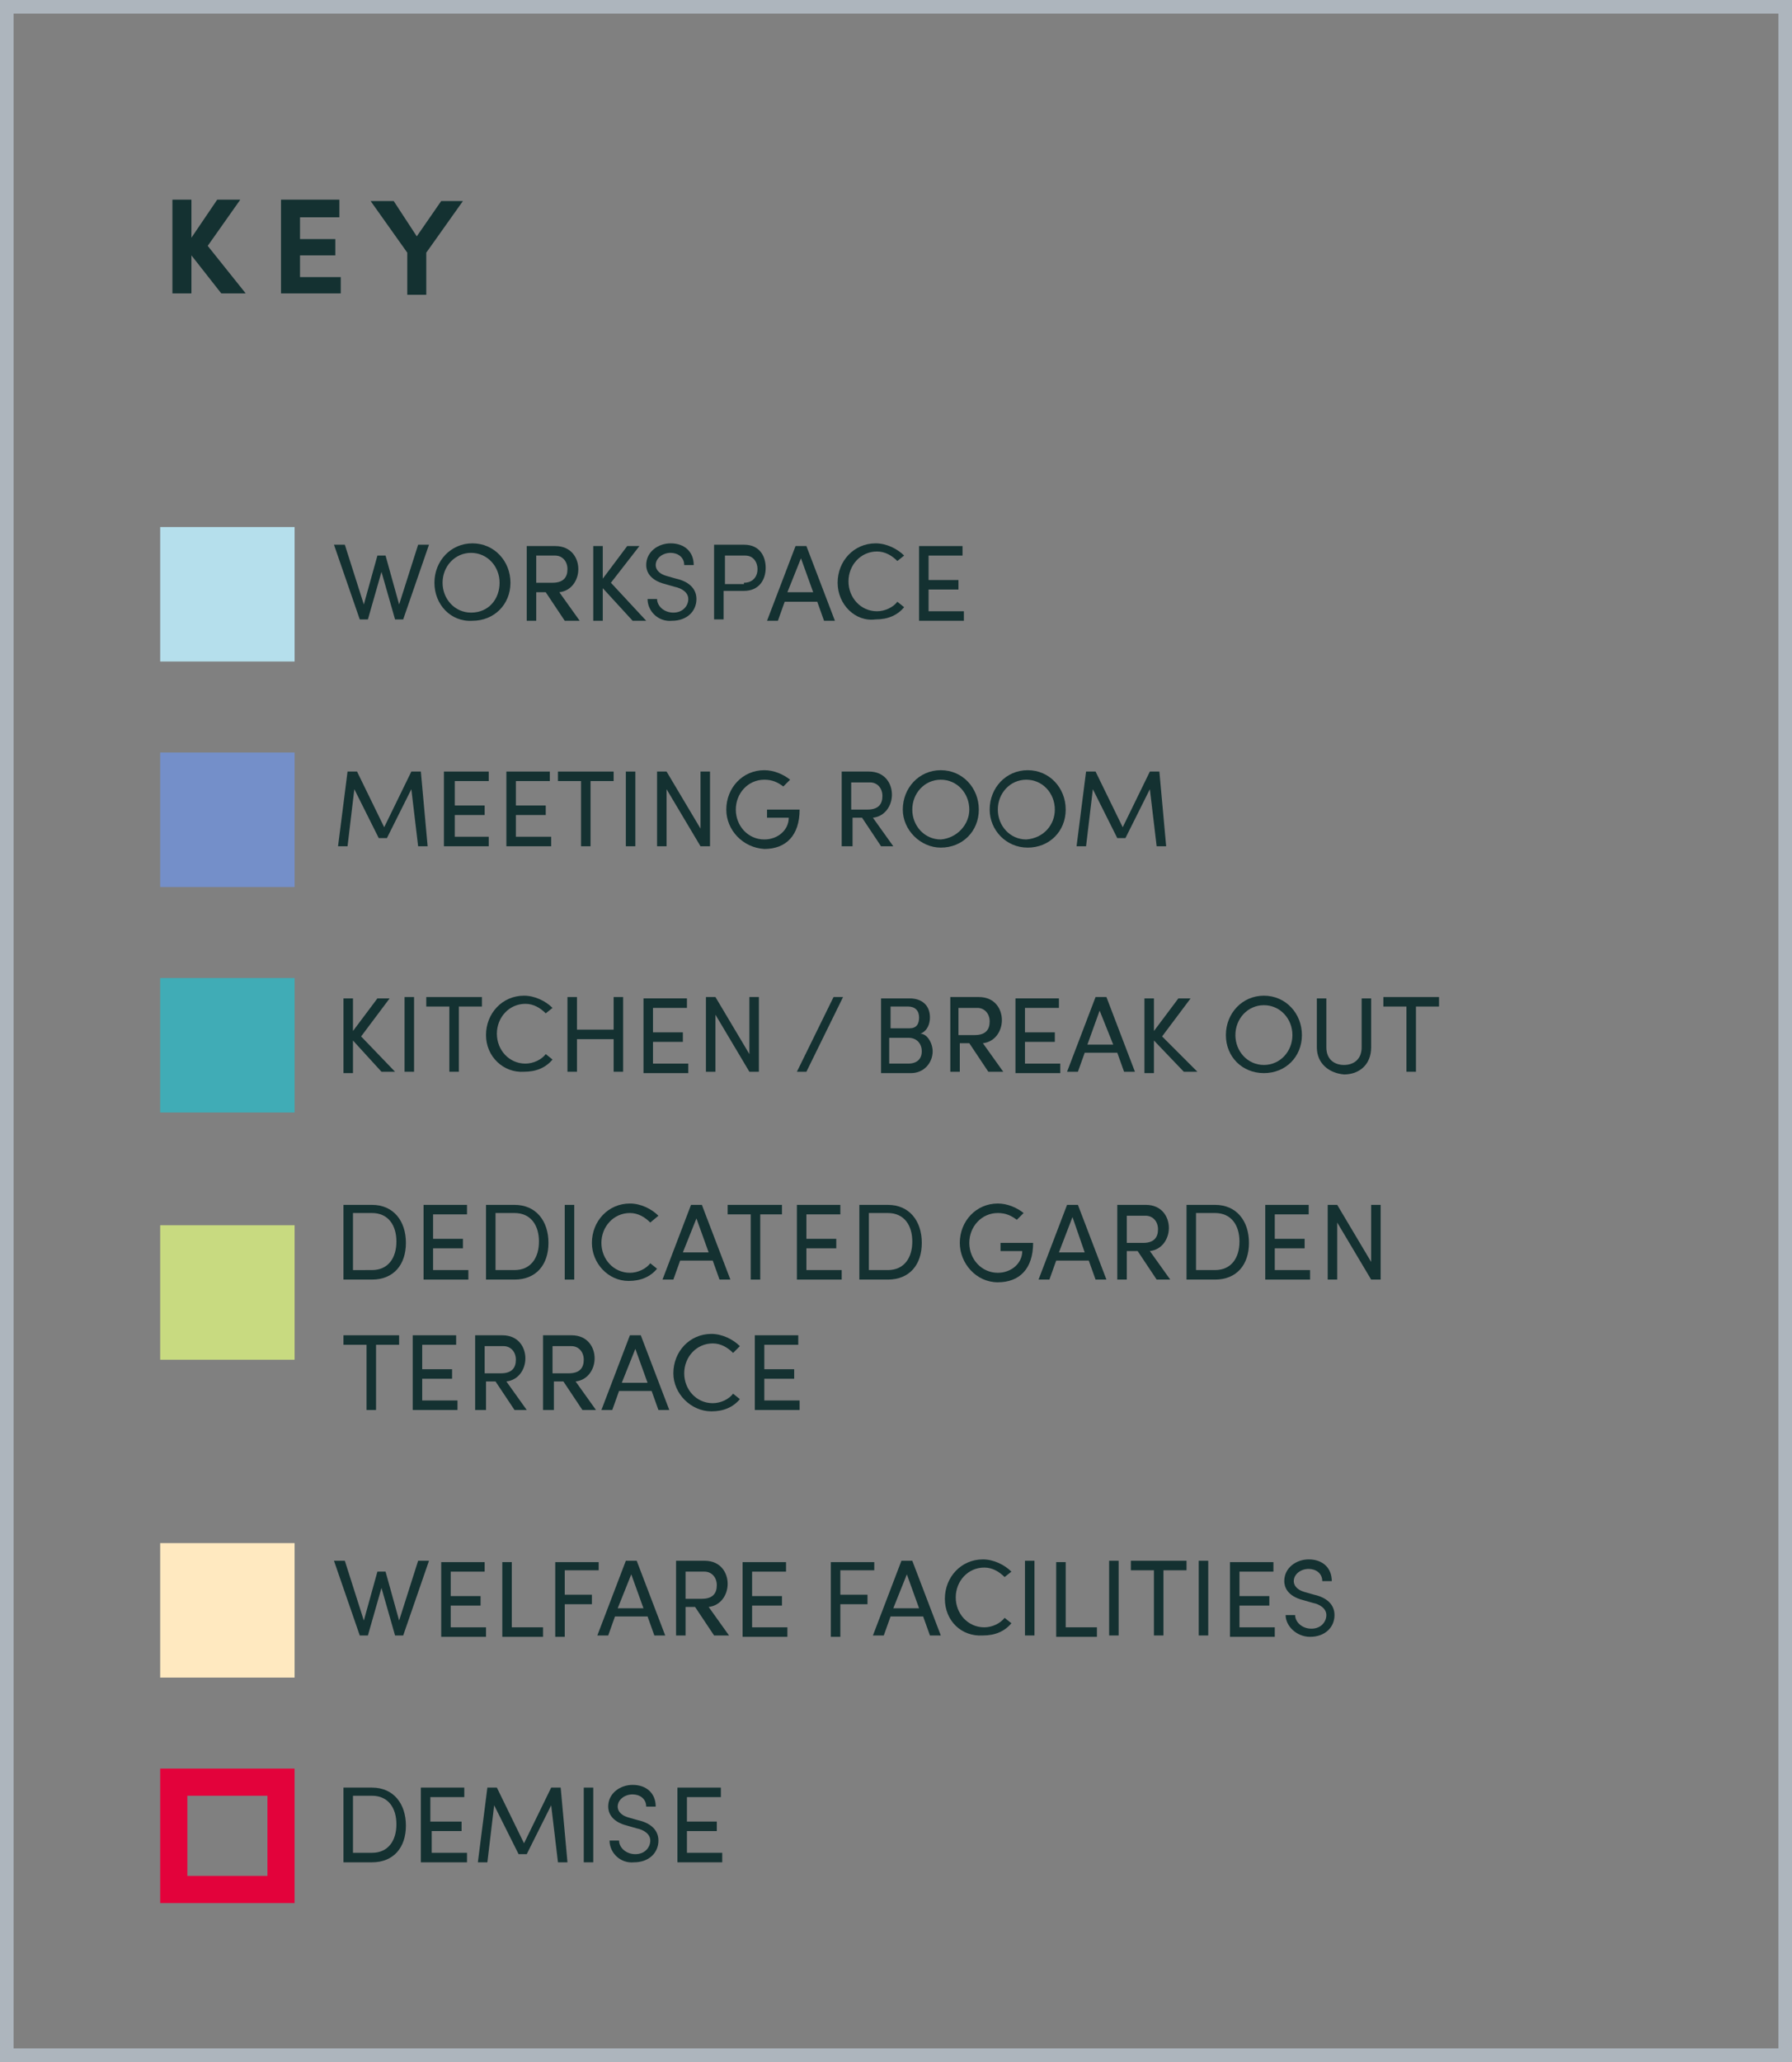 <svg xmlns="http://www.w3.org/2000/svg" xmlns:xlink="http://www.w3.org/1999/xlink" id="Layer_1" x="0px" y="0px" viewBox="0 0 132 151.8" style="enable-background:new 0 0 132 151.8;" xml:space="preserve"><rect x="0" y="0" width="132" height="151.8" fill="#808080" stroke="none"/><style type="text/css">	.st0{fill:#143131;}	.st1{fill:#B5DFEC;}	.st2{fill:#748FC9;}	.st3{fill:#40ACB6;}	.st4{fill:#C8DA80;}	.st5{fill:#FFE9C0;}	.st6{fill:none;stroke:#E3023B;stroke-width:2;}	.st7{clip-path:url(#SVGID_00000166642455672402661340000001541141184271425936_);fill:none;stroke:#ADB5BD;}</style><g>	<path class="st0" d="M18.1,21.6h-1.8l-2.2-2.8v2.8h-1.4v-6.9h1.4v2.8l1.9-2.8h1.7l-2.4,3.4L18.1,21.6z"></path>	<path class="st0" d="M22.1,20.4h3v1.2h-4.4v-6.9H25V16h-2.9v1.6h2.6v1.2h-2.6V20.4z"></path>	<path class="st0" d="M32.5,14.8h1.6l-2.7,3.8v3.1h-1.4v-3.1l-2.7-3.8h1.7l1.7,2.6L32.5,14.8z"></path></g><rect x="11.8" y="38.8" class="st1" width="9.9" height="9.9"></rect><g>	<path class="st0" d="M30.8,40.1h0.8l-1.9,5.5h-0.6l-1-3.5l-1,3.5h-0.6l-1.9-5.5h0.8l1.4,4.4l1-3.6h0.6l1,3.6L30.8,40.1z"></path>	<path class="st0" d="M32,42.9c0-1.6,1.2-2.9,2.8-2.9c1.6,0,2.8,1.3,2.8,2.9c0,1.6-1.2,2.8-2.8,2.8C33.2,45.8,32,44.5,32,42.9z   M36.8,42.9c0-1.2-0.9-2.2-2.1-2.2c-1.2,0-2.1,1-2.1,2.2c0,1.2,0.9,2.2,2.1,2.2C36,45.1,36.8,44.1,36.8,42.9z"></path>	<path class="st0" d="M41.6,45.7l-1.4-2.1h-0.7v2.1h-0.7v-5.5h2.1c1.2,0,1.7,0.9,1.7,1.7c0,0.8-0.5,1.6-1.4,1.7l1.5,2.1H41.6z   M39.5,40.8v2.1h1.2c0.8,0,1.1-0.4,1.1-1c0-0.6-0.4-1-0.9-1H39.5z"></path>	<path class="st0" d="M47.6,45.7h-1l-2.2-2.4v2.4h-0.7v-5.5h0.7v2.4l1.8-2.4h0.9L45,42.9L47.6,45.7z"></path>	<path class="st0" d="M47.7,44.1h0.7c0,0.5,0.5,1,1.2,1c0.7,0,1.1-0.5,1.1-1c0-0.5-0.5-0.8-1-0.9l-0.7-0.2c-1.2-0.3-1.4-1-1.4-1.4  c0-1,0.9-1.6,1.8-1.6c1,0,1.7,0.6,1.7,1.6h-0.7c0-0.6-0.5-0.9-1-0.9c-0.6,0-1.1,0.4-1.1,0.9c0,0.2,0.1,0.6,0.8,0.8l0.7,0.2  c0.9,0.2,1.5,0.7,1.5,1.5c0,0.9-0.7,1.6-1.8,1.6C48.5,45.8,47.7,45,47.7,44.1z"></path>	<path class="st0" d="M54.8,40.1c1.2,0,1.6,0.9,1.6,1.7c0,0.9-0.5,1.7-1.6,1.7h-1.5v2.1h-0.7v-5.5H54.8z M54.8,42.9c0.7,0,1-0.5,1-1  c0-0.5-0.3-1-0.9-1h-1.5v2.1H54.8z"></path>	<path class="st0" d="M60.7,45.7l-0.5-1.4h-2.4l-0.5,1.4h-0.8l2.1-5.5h0.8l2.1,5.5H60.7z M58,43.6h1.9l-0.9-2.5L58,43.6z"></path>	<path class="st0" d="M61.7,42.9c0-1.6,1.2-2.9,2.8-2.9c0.8,0,1.6,0.4,2.1,0.9l-0.5,0.4c-0.4-0.4-0.9-0.7-1.5-0.7  c-1.2,0-2.1,1-2.1,2.2c0,1.2,0.9,2.2,2.1,2.2c0.6,0,1.2-0.3,1.5-0.7l0.5,0.4c-0.5,0.6-1.2,0.9-2.1,0.9C63,45.8,61.7,44.5,61.7,42.9  z"></path>	<path class="st0" d="M68.3,45H71v0.7h-3.3v-5.5h3.2v0.7h-2.5v1.8h2.2v0.7h-2.2V45z"></path></g><rect x="11.8" y="55.4" class="st2" width="9.9" height="9.9"></rect><g>	<path class="st0" d="M31.5,62.3h-0.7l-0.5-4.2l-1.8,3.6h-0.6l-1.8-3.6l-0.5,4.2h-0.7l0.7-5.5h0.7l2,4.1l2-4.1h0.7L31.5,62.3z"></path>	<path class="st0" d="M33.4,61.6h2.6v0.7h-3.3v-5.5H36v0.7h-2.5v1.8h2.2v0.7h-2.2V61.6z"></path>	<path class="st0" d="M38,61.6h2.6v0.7h-3.3v-5.5h3.2v0.7H38v1.8h2.2v0.7H38V61.6z"></path>	<path class="st0" d="M45.2,56.8v0.7h-1.7v4.8h-0.7v-4.8h-1.7v-0.7H45.2z"></path>	<path class="st0" d="M46.1,62.3v-5.5h0.7v5.5H46.1z"></path>	<path class="st0" d="M51.6,56.8h0.7v5.5h-0.7l-2.5-4.2v4.2h-0.7v-5.5h0.7l2.5,4.2V56.8z"></path>	<path class="st0" d="M53.5,59.6c0-1.6,1.2-2.9,2.8-2.9c0.7,0,1.4,0.3,1.9,0.7l-0.5,0.5c-0.4-0.3-0.8-0.5-1.4-0.5  c-1.2,0-2.1,1-2.1,2.2c0,1.2,0.9,2.2,2.1,2.2c1,0,1.8-0.7,1.8-1.6h-1.6v-0.6h2.4c0,1.9-1,2.9-2.6,2.9  C54.7,62.4,53.5,61.1,53.5,59.6z"></path>	<path class="st0" d="M64.9,62.3l-1.4-2.1h-0.7v2.1H62v-5.5H64c1.2,0,1.7,0.9,1.7,1.7c0,0.8-0.5,1.6-1.4,1.7l1.5,2.1H64.9z   M62.7,57.5v2.1h1.2c0.8,0,1.1-0.4,1.1-1c0-0.6-0.4-1-0.9-1H62.7z"></path>	<path class="st0" d="M66.5,59.6c0-1.6,1.2-2.9,2.8-2.9c1.6,0,2.8,1.3,2.8,2.9c0,1.6-1.2,2.8-2.8,2.8C67.8,62.4,66.5,61.1,66.5,59.6  z M71.4,59.6c0-1.2-0.9-2.2-2.1-2.2c-1.2,0-2.1,1-2.1,2.2c0,1.2,0.9,2.2,2.1,2.2C70.5,61.7,71.4,60.7,71.4,59.6z"></path>	<path class="st0" d="M72.9,59.6c0-1.6,1.2-2.9,2.8-2.9c1.6,0,2.8,1.3,2.8,2.9c0,1.6-1.2,2.8-2.8,2.8C74.1,62.4,72.9,61.1,72.9,59.6  z M77.7,59.6c0-1.2-0.9-2.2-2.1-2.2c-1.2,0-2.1,1-2.1,2.2c0,1.2,0.9,2.2,2.1,2.2C76.9,61.7,77.7,60.7,77.7,59.6z"></path>	<path class="st0" d="M85.9,62.3h-0.7l-0.5-4.2l-1.8,3.6h-0.6l-1.8-3.6L80,62.3h-0.7l0.7-5.5h0.7l2,4.1l2-4.1h0.7L85.9,62.3z"></path></g><rect x="11.8" y="72" class="st3" width="9.9" height="9.9"></rect><g>	<path class="st0" d="M29.1,78.9h-1L26,76.6v2.4h-0.7v-5.5H26v2.4l1.8-2.4h0.9l-2.1,2.8L29.1,78.9z"></path>	<path class="st0" d="M29.8,78.9v-5.5h0.7v5.5H29.8z"></path>	<path class="st0" d="M35.5,73.4v0.7h-1.7v4.8h-0.7v-4.8h-1.7v-0.7H35.5z"></path>	<path class="st0" d="M35.8,76.2c0-1.6,1.2-2.9,2.8-2.9c0.8,0,1.6,0.4,2.1,0.9l-0.5,0.4c-0.4-0.4-0.9-0.7-1.5-0.7  c-1.2,0-2.1,1-2.1,2.2c0,1.2,0.9,2.2,2.1,2.2c0.6,0,1.2-0.3,1.5-0.7l0.5,0.4c-0.5,0.6-1.2,0.9-2.1,0.9C37.1,79,35.8,77.8,35.8,76.2  z"></path>	<path class="st0" d="M45.2,73.4h0.7v5.5h-0.7v-2.4h-2.7v2.4h-0.7v-5.5h0.7v2.4h2.7V73.4z"></path>	<path class="st0" d="M48.1,78.3h2.6v0.7h-3.3v-5.5h3.2v0.7h-2.5v1.8h2.2v0.7h-2.2V78.3z"></path>	<path class="st0" d="M55.2,73.4h0.7v5.5h-0.7l-2.5-4.2v4.2h-0.7v-5.5h0.7l2.5,4.2V73.4z"></path>	<path class="st0" d="M58.7,78.9l2.7-5.5h0.7l-2.7,5.5H58.7z"></path>	<path class="st0" d="M68.7,77.4c0,0.8-0.6,1.6-1.6,1.6h-2.2v-5.5h2.1c0.9,0,1.5,0.5,1.5,1.4c0,0.5-0.2,1-0.7,1.2  C68.3,76.1,68.7,76.8,68.7,77.4z M66.9,74.1h-1.3v1.6h1.4c0.5,0,0.7-0.3,0.7-0.8C67.7,74.4,67.4,74.1,66.9,74.1z M66.9,78.3  c0.7,0,1-0.4,1-0.9c0-0.5-0.3-1-1-1h-1.4v1.9H66.9z"></path>	<path class="st0" d="M72.8,78.9l-1.4-2.1h-0.7v2.1h-0.7v-5.5h2.1c1.2,0,1.7,0.9,1.7,1.7c0,0.8-0.5,1.6-1.4,1.7l1.5,2.1H72.8z   M70.6,74.1v2.1h1.2c0.8,0,1.1-0.4,1.1-1c0-0.6-0.4-1-0.9-1H70.6z"></path>	<path class="st0" d="M75.5,78.3h2.6v0.7h-3.3v-5.5h3.2v0.7h-2.5v1.8h2.2v0.7h-2.2V78.3z"></path>	<path class="st0" d="M82.8,78.9l-0.5-1.4h-2.4l-0.5,1.4h-0.8l2.1-5.5h0.8l2.1,5.5H82.8z M80.1,76.9H82L81,74.4L80.1,76.9z"></path>	<path class="st0" d="M88.2,78.9h-1L85,76.6v2.4h-0.7v-5.5H85v2.4l1.8-2.4h0.9l-2.1,2.8L88.2,78.9z"></path>	<path class="st0" d="M90.3,76.2c0-1.6,1.2-2.9,2.8-2.9c1.6,0,2.8,1.3,2.8,2.9c0,1.6-1.2,2.8-2.8,2.8C91.5,79,90.3,77.8,90.3,76.2z   M95.2,76.2c0-1.2-0.9-2.2-2.1-2.2c-1.2,0-2.1,1-2.1,2.2c0,1.2,0.9,2.2,2.1,2.2C94.3,78.4,95.2,77.4,95.2,76.2z"></path>	<path class="st0" d="M97,77.1v-3.6h0.7v3.6c0,0.9,0.6,1.3,1.3,1.3s1.3-0.4,1.3-1.3v-3.6h0.7v3.6c0,1.3-0.9,2-2,2  C97.9,79,97,78.3,97,77.1z"></path>	<path class="st0" d="M106,73.4v0.7h-1.7v4.8h-0.7v-4.8h-1.7v-0.7H106z"></path></g><rect x="11.8" y="90.2" class="st4" width="9.9" height="9.9"></rect><g>	<path class="st0" d="M27.4,88.7c1.6,0,2.5,1.2,2.5,2.8c0,1.6-0.9,2.7-2.5,2.7h-2.1v-5.5H27.4z M27.4,93.5c1.2,0,1.8-0.9,1.8-2.1  c0-1.2-0.6-2.1-1.8-2.1H26v4.2H27.4z"></path>	<path class="st0" d="M31.9,93.5h2.6v0.7h-3.3v-5.5h3.2v0.7h-2.5v1.8h2.2v0.7h-2.2V93.5z"></path>	<path class="st0" d="M37.9,88.7c1.6,0,2.5,1.2,2.5,2.8c0,1.6-0.9,2.7-2.5,2.7h-2.1v-5.5H37.9z M37.9,93.5c1.2,0,1.8-0.9,1.8-2.1  c0-1.2-0.6-2.1-1.8-2.1h-1.4v4.2H37.9z"></path>	<path class="st0" d="M41.6,94.2v-5.5h0.7v5.5H41.6z"></path>	<path class="st0" d="M43.6,91.5c0-1.6,1.2-2.9,2.8-2.9c0.8,0,1.6,0.4,2.1,0.9L47.9,90c-0.4-0.4-0.9-0.7-1.5-0.7  c-1.2,0-2.1,1-2.1,2.2c0,1.2,0.9,2.2,2.1,2.2c0.6,0,1.2-0.3,1.5-0.7l0.5,0.4c-0.5,0.6-1.2,0.9-2.1,0.9C44.8,94.3,43.6,93,43.6,91.5  z"></path>	<path class="st0" d="M53,94.2l-0.5-1.4h-2.4l-0.5,1.4h-0.8l2.1-5.5h0.8l2.1,5.5H53z M50.3,92.2h1.9l-0.9-2.5L50.3,92.2z"></path>	<path class="st0" d="M57.6,88.7v0.7H56v4.8h-0.7v-4.8h-1.7v-0.7H57.6z"></path>	<path class="st0" d="M59.4,93.5H62v0.7h-3.3v-5.5h3.2v0.7h-2.5v1.8h2.2v0.7h-2.2V93.5z"></path>	<path class="st0" d="M65.4,88.7c1.6,0,2.5,1.2,2.5,2.8c0,1.6-0.9,2.7-2.5,2.7h-2.1v-5.5H65.4z M65.4,93.5c1.2,0,1.8-0.9,1.8-2.1  c0-1.2-0.6-2.1-1.8-2.1h-1.4v4.2H65.4z"></path>	<path class="st0" d="M70.7,91.5c0-1.6,1.2-2.9,2.8-2.9c0.7,0,1.4,0.3,1.9,0.7l-0.5,0.5c-0.4-0.3-0.8-0.5-1.4-0.5  c-1.2,0-2.1,1-2.1,2.2c0,1.2,0.9,2.2,2.1,2.2c1,0,1.8-0.7,1.8-1.6h-1.6v-0.6h2.4c0,1.9-1,2.9-2.6,2.9S70.7,93,70.7,91.5z"></path>	<path class="st0" d="M80.7,94.2l-0.5-1.4h-2.4l-0.5,1.4h-0.8l2.1-5.5h0.8l2.1,5.5H80.7z M78,92.2h1.9L79,89.6L78,92.2z"></path>	<path class="st0" d="M85.2,94.2l-1.4-2.1H83v2.1h-0.7v-5.5h2.1c1.2,0,1.7,0.9,1.7,1.7c0,0.8-0.5,1.6-1.4,1.7l1.5,2.1H85.2z   M83,89.4v2.1h1.2c0.8,0,1.1-0.4,1.1-1c0-0.6-0.4-1-0.9-1H83z"></path>	<path class="st0" d="M89.5,88.7c1.6,0,2.5,1.2,2.5,2.8c0,1.6-0.9,2.7-2.5,2.7h-2.1v-5.5H89.5z M89.5,93.5c1.2,0,1.8-0.9,1.8-2.1  c0-1.2-0.6-2.1-1.8-2.1h-1.4v4.2H89.5z"></path>	<path class="st0" d="M93.9,93.5h2.6v0.7h-3.3v-5.5h3.2v0.7h-2.5v1.8h2.2v0.7h-2.2V93.5z"></path>	<path class="st0" d="M101,88.7h0.7v5.5h-0.7L98.5,90v4.2h-0.7v-5.5h0.7l2.5,4.2V88.7z"></path></g><g>	<path class="st0" d="M29.4,98.3V99h-1.7v4.8H27V99h-1.7v-0.7H29.4z"></path>	<path class="st0" d="M31.1,103.1h2.6v0.7h-3.3v-5.5h3.2V99h-2.5v1.8h2.2v0.7h-2.2V103.1z"></path>	<path class="st0" d="M37.9,103.8l-1.4-2.1h-0.7v2.1H35v-5.5H37c1.2,0,1.7,0.9,1.7,1.7c0,0.8-0.5,1.6-1.4,1.7l1.5,2.1H37.9z   M35.7,99v2.1h1.2c0.8,0,1.1-0.4,1.1-1c0-0.6-0.4-1-0.9-1H35.7z"></path>	<path class="st0" d="M42.9,103.8l-1.4-2.1h-0.7v2.1H40v-5.5h2.1c1.2,0,1.7,0.9,1.7,1.7c0,0.8-0.5,1.6-1.4,1.7l1.5,2.1H42.9z   M40.7,99v2.1h1.2c0.8,0,1.1-0.4,1.1-1c0-0.6-0.4-1-0.9-1H40.7z"></path>	<path class="st0" d="M48.5,103.8l-0.5-1.4h-2.4l-0.5,1.4h-0.8l2.1-5.5h0.8l2.1,5.5H48.5z M45.8,101.8h1.9l-0.9-2.5L45.8,101.8z"></path>	<path class="st0" d="M49.6,101.1c0-1.6,1.2-2.9,2.8-2.9c0.8,0,1.6,0.4,2.1,0.9L54,99.6c-0.4-0.4-0.9-0.7-1.5-0.7  c-1.2,0-2.1,1-2.1,2.2c0,1.2,0.9,2.2,2.1,2.2c0.6,0,1.2-0.3,1.5-0.7l0.5,0.4c-0.5,0.6-1.2,0.9-2.1,0.9  C50.9,103.9,49.6,102.6,49.6,101.1z"></path>	<path class="st0" d="M56.3,103.1h2.6v0.7h-3.3v-5.5h3.2V99h-2.5v1.8h2.2v0.7h-2.2V103.1z"></path></g><rect x="11.8" y="113.6" class="st5" width="9.9" height="9.9"></rect><g>	<path class="st0" d="M30.8,114.9h0.8l-1.9,5.5h-0.6l-1-3.5l-1,3.5h-0.6l-1.9-5.5h0.8l1.4,4.4l1-3.6h0.6l1,3.6L30.8,114.9z"></path>	<path class="st0" d="M33.2,119.8h2.6v0.7h-3.3v-5.5h3.2v0.7h-2.5v1.8h2.2v0.7h-2.2V119.8z"></path>	<path class="st0" d="M37.7,119.8h2.3v0.7h-3v-5.5h0.7V119.8z"></path>	<path class="st0" d="M44.1,115.6h-2.5v1.8h2v0.7h-2v2.4h-0.7v-5.5h3.2V115.6z"></path>	<path class="st0" d="M48.2,120.4l-0.5-1.4h-2.4l-0.5,1.4H44l2.1-5.5h0.8l2.1,5.5H48.2z M45.5,118.4h1.9l-0.9-2.5L45.5,118.4z"></path>	<path class="st0" d="M52.6,120.4l-1.4-2.1h-0.7v2.1h-0.7v-5.5h2.1c1.2,0,1.7,0.9,1.7,1.7c0,0.8-0.5,1.6-1.4,1.7l1.5,2.1H52.6z   M50.5,115.6v2.1h1.2c0.8,0,1.1-0.4,1.1-1c0-0.6-0.4-1-0.9-1H50.5z"></path>	<path class="st0" d="M55.4,119.8H58v0.7h-3.3v-5.5h3.2v0.7h-2.5v1.8h2.2v0.7h-2.2V119.8z"></path>	<path class="st0" d="M64.4,115.6h-2.5v1.8h2v0.7h-2v2.4h-0.7v-5.5h3.2V115.6z"></path>	<path class="st0" d="M68.5,120.4L68,119h-2.4l-0.5,1.4h-0.8l2.1-5.5h0.8l2.1,5.5H68.5z M65.8,118.4h1.9l-0.9-2.5L65.8,118.4z"></path>	<path class="st0" d="M69.6,117.7c0-1.6,1.2-2.9,2.8-2.9c0.8,0,1.6,0.4,2.1,0.9l-0.5,0.4c-0.4-0.4-0.9-0.7-1.5-0.7  c-1.2,0-2.1,1-2.1,2.2c0,1.2,0.9,2.2,2.1,2.2c0.6,0,1.2-0.3,1.5-0.7l0.5,0.4c-0.5,0.6-1.2,0.9-2.1,0.9  C70.8,120.5,69.6,119.3,69.6,117.7z"></path>	<path class="st0" d="M75.5,120.4v-5.5h0.7v5.5H75.5z"></path>	<path class="st0" d="M78.5,119.8h2.3v0.7h-3v-5.5h0.7V119.8z"></path>	<path class="st0" d="M81.7,120.4v-5.5h0.7v5.5H81.7z"></path>	<path class="st0" d="M87.4,114.9v0.7h-1.7v4.8H85v-4.8h-1.7v-0.7H87.4z"></path>	<path class="st0" d="M88.3,120.4v-5.5h0.7v5.5H88.3z"></path>	<path class="st0" d="M91.3,119.8h2.6v0.7h-3.3v-5.5h3.2v0.7h-2.5v1.8h2.2v0.7h-2.2V119.8z"></path>	<path class="st0" d="M94.7,118.9h0.7c0,0.5,0.5,1,1.2,1c0.7,0,1.1-0.5,1.1-1c0-0.5-0.5-0.8-1-0.9l-0.7-0.2c-1.2-0.3-1.4-1-1.4-1.4  c0-1,0.9-1.6,1.8-1.6c1,0,1.7,0.6,1.7,1.6h-0.7c0-0.6-0.5-0.9-1-0.9c-0.6,0-1.1,0.4-1.1,0.9c0,0.2,0.1,0.6,0.8,0.8l0.7,0.2  c0.9,0.2,1.5,0.7,1.5,1.5c0,0.9-0.7,1.6-1.8,1.6C95.5,120.5,94.7,119.7,94.7,118.9z"></path></g><rect x="12.8" y="131.2" class="st6" width="7.9" height="7.9"></rect><g>	<path class="st0" d="M27.4,131.6c1.6,0,2.5,1.2,2.5,2.8c0,1.6-0.9,2.7-2.5,2.7h-2.1v-5.5H27.4z M27.4,136.4c1.2,0,1.8-0.9,1.8-2.1  c0-1.2-0.6-2.1-1.8-2.1H26v4.2H27.4z"></path>	<path class="st0" d="M31.8,136.4h2.6v0.7H31v-5.5h3.2v0.7h-2.5v1.8H34v0.7h-2.2V136.4z"></path>	<path class="st0" d="M41.8,137.1h-0.7l-0.5-4.2l-1.8,3.6h-0.6l-1.8-3.6l-0.5,4.2h-0.7l0.7-5.5h0.7l2,4.1l2-4.1h0.7L41.8,137.1z"></path>	<path class="st0" d="M43,137.1v-5.5h0.7v5.5H43z"></path>	<path class="st0" d="M44.9,135.5h0.7c0,0.5,0.5,1,1.2,1c0.7,0,1.1-0.5,1.1-1c0-0.5-0.5-0.8-1-0.9l-0.7-0.2c-1.2-0.3-1.4-1-1.4-1.4  c0-1,0.9-1.6,1.8-1.6c1,0,1.7,0.6,1.7,1.6h-0.7c0-0.6-0.5-0.9-1-0.9c-0.6,0-1.1,0.4-1.1,0.9c0,0.2,0.1,0.6,0.8,0.8l0.7,0.2  c0.9,0.2,1.5,0.7,1.5,1.5c0,0.9-0.7,1.6-1.8,1.6C45.7,137.2,44.9,136.4,44.9,135.5z"></path>	<path class="st0" d="M50.6,136.4h2.6v0.7h-3.3v-5.5h3.2v0.7h-2.5v1.8h2.2v0.7h-2.2V136.4z"></path></g><g>	<defs>		<rect id="SVGID_1_" width="132" height="151.8"></rect>	</defs>	<clipPath id="SVGID_00000101801729657865858850000003074948037638769564_">		<use xlink:href="#SVGID_1_" style="overflow:visible;"></use>	</clipPath>			<rect x="0.5" y="0.5" style="clip-path:url(#SVGID_00000101801729657865858850000003074948037638769564_);fill:none;stroke:#ADB5BD;" width="131" height="150.8"></rect></g></svg>